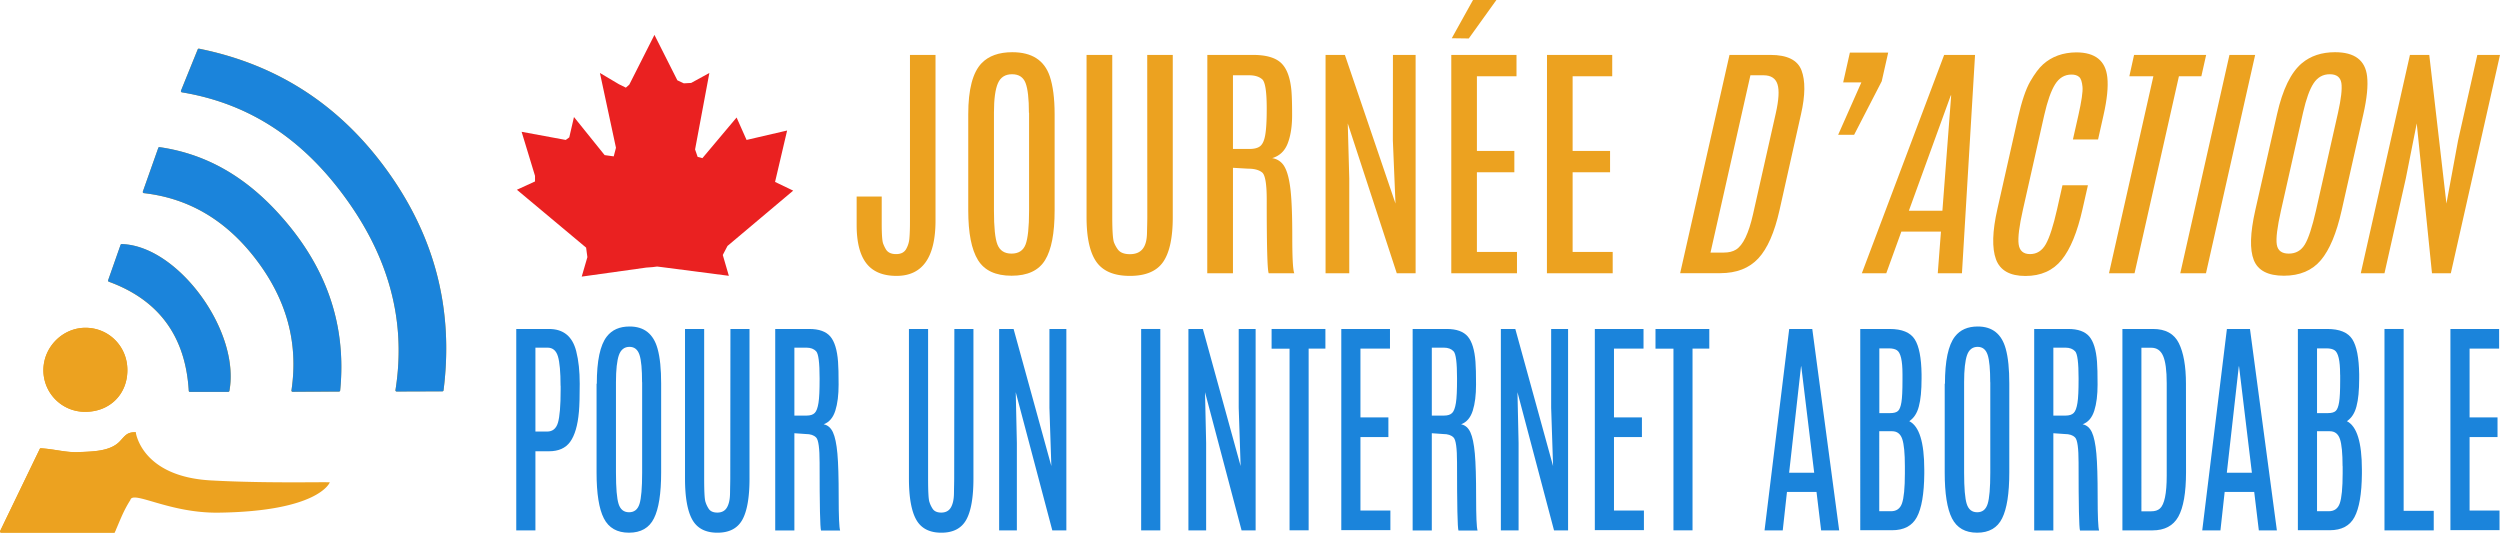 <svg id="Layer_1" data-name="Layer 1" xmlns="http://www.w3.org/2000/svg" viewBox="0 0 3131.71 667.3"><defs><style>.cls-1{fill:#ea2121;}.cls-2{fill:#eca220;}.cls-3{fill:#1b84db;}</style></defs><g id="Layer_5" data-name="Layer 5"><polyline class="cls-1" points="823.11 333.9 829.01 334.6 913.01 345.5 905.41 319.4 911.31 308.1 993.61 238.8 970.91 227.9 986.01 163.5 935.21 175.3 922.71 147.2 879.91 198.1 873.91 196.5 870.71 187.2 888.61 91.4 865.81 103.9 856.61 104.4 848.51 100.6 819.81 43.7 788.31 106 784.01 109.8 775.31 105.5 751.51 91.4 771.61 185.1 768.81 195.9 757.41 194.3 719.01 146.6 713.11 172.1 708.71 175.3 653.41 165.1 670.21 220.3 670.21 227.3 647.51 237.7 734.21 310.2 735.81 322.1 728.71 346.5 809.51 335.2 817.51 334.6"/></g><path class="cls-2" d="M1139.71,68.8h32.2V276.1q0,69.45-48.8,69.5c-17.2,0-29.8-5.3-37.9-15.8s-12.1-26.5-12.1-47.9V246.2h31.4v33.7c0,13.9.6,22.4,1.9,25.5a43.6,43.6,0,0,0,3.7,7.5c2.5,3.6,6.6,5.4,12.4,5.4s9.8-1.9,12.3-5.8a32.15,32.15,0,0,0,4.4-14.3c.5-5.6.7-12.6.7-20.7V68.8Z"/><path class="cls-2" d="M1212.91,143.1q0-46.65,16.8-64c8.8-9.1,21.6-13.7,38.4-13.7,24.5,0,40.1,10.1,46.9,30.1,4,11.9,6.1,27.8,6.1,47.6V263.7q0,42.75-12,62.2c-8,13-21.9,19.5-41.9,19.5s-34-6.5-42.1-19.6-12.2-33.8-12.2-62.2V143.1Zm76-1.9q0-26.25-4.2-37.2c-2.8-7.3-8.4-11-16.9-11s-14.4,3.7-17.7,11.2-5,19.7-5,36.8V263.9c0,20.8,1.4,35,4.4,42.5s8.8,11.3,17.6,11.3,14.7-3.8,17.6-11.4,4.4-21.7,4.4-42.3V141.2Z"/><path class="cls-2" d="M1437.11,68.8h32V272.1q0,38.4-12,55.9c-8,11.7-21.9,17.6-41.7,17.6s-33.8-5.9-42-17.6-12.3-30.4-12.3-55.9V68.8h32.2V271.3c0,18.2.8,29.1,2.3,32.7a38.45,38.45,0,0,0,4.7,8.5c2.9,3.9,7.9,5.9,15.1,5.9s12.4-2.2,15.9-6.5,5.3-10.8,5.5-19.4.4-15.6.4-21l-.1-202.7Z"/><path class="cls-2" d="M1512.41,68.8h57.3c16.3,0,28,3.4,35.1,10.1s11.4,18.2,12.9,34.3c.6,6.6.9,17,.9,31s-1.8,25.8-5.5,35.4-10.2,15.7-19.5,18.5a21,21,0,0,1,15.5,10.8c3.5,6.1,6,15.7,7.5,28.9s2.2,32.8,2.2,58.9.8,41.3,2.5,45.6h-32q-2.55-4.95-2.5-92.2c0-19.6-1.9-31-5.8-34.1s-9.6-4.7-17.4-4.7l-19.1-1.1V342.3h-32.2l.1-273.5Zm74.4,67c0-21-1.9-33.2-5.7-36.5s-9.2-5-16.4-5h-20.2v92.3H1565c6.2,0,10.8-1.2,13.7-3.6s5-6.9,6.2-13.7,1.9-17.3,1.9-31.7Z"/><path class="cls-2" d="M1744.91,68.8h28.4V342.3h-23.6l-61.4-187.7,1.9,69V342.3h-29.7V68.8h24.2l63.4,186.2-3.3-79.1.1-107.1Z"/><path class="cls-2" d="M1818,68.8h81.7V95.5h-49.6v93.6H1897v26.7h-46.9v99.8h50.2v26.7H1818Z"/><path class="cls-2" d="M1937.91,68.8h81.7V95.5H1970v93.6h46.9v26.7H1970v99.8h50.2v26.7h-82.4l.1-273.5Z"/><path class="cls-2" d="M2166.51,68.8h51.4c20.9,0,33.9,6.4,38.8,19.3s4.8,31.2-.6,54.9l-26.9,120.1q-9.45,42.15-26.6,60.6t-47.5,18.5h-50.4Zm57.9,73.5c3.9-17.1,4.6-29.4,2.2-36.8s-8.2-11.2-17.4-11.2h-16.5l-50,222.1h16.5c6.2,0,11.4-1.2,15.4-3.7q13.2-8.1,21.4-44.4Z"/><path class="cls-2" d="M2317.31,65.9h48l-8.1,35.9-34.6,67.1h-20l29.1-65.7h-22.8Z"/><path class="cls-2" d="M2435.41,68.8h38.7l-16.4,273.5h-30.3l4-52.2h-49.6l-18.9,52.2h-30.6ZM2391.21,264h42l11-144.5h-.5Z"/><path class="cls-2" d="M2527.81,147.8c4.7-20.7,9.8-36,15.4-45.7s11-16.9,16-21.4c11-9.9,25-15,41.9-15.1q35.4.15,38.7,31.2c1.3,11.9-.3,27.8-4.8,47.6l-6.8,30.3h-31.5l6.9-30.5c3.9-17.5,5.7-29.3,5.1-35.5s-1.9-10.3-4.2-12.3-5.4-3-9.6-3c-8.6,0-15.4,4.1-20.5,12.2s-9.6,21-13.6,38.5l-26.7,118.4c-4.7,20.7-6.5,35.2-5.4,43.4s5.9,12.4,14.3,12.4,15-4.1,19.7-12.4,9.4-22.8,14.1-43.5l6.8-30.3h31.9l-6.8,30c-6.5,28.7-15.1,49.8-26,63.3s-26,20.3-45.5,20.3-31.8-7-36.9-20.9-4.6-34.9,1.8-63Z"/><path class="cls-2" d="M2673.31,68.8h90.3l-6,26.7h-28.1l-55.6,246.8h-32l55.6-246.8h-30.1Z"/><path class="cls-2" d="M2792.81,68.8H2825l-61.6,273.5h-32.2Z"/><path class="cls-2" d="M2852.41,143.1q10.5-46.65,31.2-64c10.9-9.1,24.7-13.7,41.5-13.7,24.5,0,37.8,10.1,40.1,30.1,1.4,11.9-.2,27.8-4.7,47.6l-27.2,120.6q-9.6,42.75-26,62.2T2861,345.4c-19.9,0-32.5-6.5-37.7-19.6s-4.6-33.8,1.8-62.2Zm76.4-1.9q5.85-26.25,4.2-37.2c-1.2-7.3-6-11-14.5-11s-15.2,3.7-20.2,11.2-9.4,19.7-13.3,36.8l-27.7,122.9c-4.7,20.8-6.4,35-5.2,42.5s6.2,11.3,15,11.3,15.5-3.8,20.1-11.4,9.2-21.7,13.9-42.3Z"/><path class="cls-2" d="M3103.31,68.8h28.4l-61.6,273.5h-23.6l-19.1-187.7-13.7,69L2987,342.3h-29.7l61.6-273.5h24.2l21.5,186.2,14.6-79.1Z"/><path class="cls-2" d="M1818.61,47.9,1845.21,0h29.3l-34.6,48.2S1825.91,47.9,1818.61,47.9Z"/><path class="cls-3" d="M646.71,412.1h41c18.1,0,29.4,9.3,34.1,27.8,3,11.7,4.4,25.3,4.4,40.8s-.3,27.3-1,35.1c-1.5,17.2-5.2,29.7-11,37.7s-14.7,11.8-26.5,11.8h-17v99.1h-24Zm55.5,71.2c0-17.3-1.1-29.5-3.3-36.9-2.2-7.2-6.5-10.9-13-10.9h-15.2V540.6h14.7c6.8,0,11.3-3.7,13.5-11s3.4-21.2,3.4-41.4v-4.9Z"/><path class="cls-3" d="M747.61,480.7q0-43.05,12.5-59.1c6.6-8.5,16.1-12.6,28.6-12.6q27.3,0,35,27.8c3.1,11,4.5,25.7,4.5,43.9V591.9q0,39.45-9,57.4c-5.9,12-16.4,18-31.3,18s-25.4-6-31.5-18-9.1-31.2-9.1-57.3V480.7Zm56.7-1.8c0-16.2-1-27.6-3.2-34.3s-6.3-10.1-12.6-10.1-10.8,3.5-13.2,10.3-3.7,18.2-3.7,34V592.1c0,19.2,1.1,32.3,3.3,39.2s6.5,10.4,13.1,10.4,10.9-3.5,13.1-10.5,3.3-20.1,3.3-39.1V478.9Z"/><path class="cls-3" d="M915,412.1h23.9V599.5q0,35.4-9,51.6t-31.2,16.2c-14.8,0-25.3-5.4-31.4-16.2s-9.2-28-9.2-51.6V412.1h24V598.8c0,16.8.5,26.9,1.7,30.1a31.82,31.82,0,0,0,3.6,7.8c2.1,3.7,5.9,5.4,11.2,5.4s9.3-2,11.8-6,4-10,4.1-17.9.3-14.4.3-19.3l.2-186.8Z"/><path class="cls-3" d="M971.11,412.1h42.8c12.1,0,20.9,3.2,26.2,9.4s8.6,16.8,9.7,31.7c.5,6.1.7,15.7.7,28.6s-1.3,23.8-4.1,32.6-7.6,14.5-14.6,17.1c5.1,1,9,4.4,11.6,10s4.5,14.5,5.6,26.7,1.6,30.3,1.6,54.4.6,38.1,1.8,42h-23.9q-1.8-4.65-1.8-85c0-18-1.4-28.5-4.3-31.5s-7.2-4.4-13-4.4l-14.3-1V664.5h-24V412.1Zm55.6,61.7c0-19.3-1.4-30.6-4.3-33.7s-6.9-4.6-12.2-4.6h-15.1v85.1h15.3c4.7,0,8-1.1,10.2-3.3s3.7-6.4,4.7-12.6,1.4-16,1.4-29.2Z"/><path class="cls-3" d="M1195.51,412.1h23.9V599.5q0,35.4-9,51.6t-31.2,16.2c-14.8,0-25.3-5.4-31.4-16.2s-9.2-28-9.2-51.6V412.1h24V598.8c0,16.8.5,26.9,1.7,30.1a31.82,31.82,0,0,0,3.6,7.8c2.1,3.7,5.9,5.4,11.2,5.4s9.3-2,11.8-6,4-10,4.1-17.9.3-14.4.3-19.3l.2-186.8Z"/><path class="cls-3" d="M1314.61,412.1h21.2V664.4h-17.6l-45.8-173.1,1.4,63.6V664.4h-22.2V412.1h18.1L1317,583.8l-2.4-73Z"/><path class="cls-3" d="M1429.51,412.1h24V664.4h-24Z"/><path class="cls-3" d="M1551.71,412.1h21.2V664.4h-17.6l-45.8-173.1,1.4,63.6V664.4h-22.2V412.1h18.1l47.3,171.7-2.4-73Z"/><path class="cls-3" d="M1592.91,412.1h67.4v24.6h-21V664.3h-23.9V436.8h-22.5Z"/><path class="cls-3" d="M1680.21,412.1h61v24.6h-37v86.2h35v24.6h-35v92h37.5v24.6h-61.5v-252Z"/><path class="cls-3" d="M1769.61,412.1h42.8c12.1,0,20.9,3.2,26.2,9.4s8.6,16.8,9.7,31.7c.5,6.1.7,15.7.7,28.6s-1.3,23.8-4.1,32.6-7.6,14.5-14.6,17.1c5.1,1,9,4.4,11.6,10s4.5,14.5,5.6,26.7,1.6,30.3,1.6,54.4.6,38.1,1.8,42H1827q-1.8-4.65-1.8-85c0-18-1.4-28.5-4.3-31.5s-7.2-4.4-13-4.4l-14.3-1V664.5h-24V412.1Zm55.6,61.7c0-19.3-1.4-30.6-4.3-33.7s-6.9-4.6-12.2-4.6h-15.1v85.1h15.3c4.7,0,8-1.1,10.2-3.3s3.7-6.4,4.7-12.6,1.4-16,1.4-29.2v-1.7Z"/><path class="cls-3" d="M1943.11,412.1h21.2V664.4h-17.6l-45.8-173.1,1.4,63.6V664.4h-22.2V412.1h18.1l47.3,171.7-2.4-73Z"/><path class="cls-3" d="M1997.81,412.1h61v24.6h-37v86.2h35v24.6h-35v92h37.5v24.6h-61.5Z"/><path class="cls-3" d="M2073.81,412.1h67.4v24.6h-21V664.3h-23.9V436.8h-22.5V412.1Z"/><path class="cls-3" d="M2241.31,412.1h28.9l33.7,252.3h-22.6l-5.8-48.2h-37l-5.3,48.2h-22.8Zm-.1,180.1h31.4l-16.2-133.3h-.3Z"/><path class="cls-3" d="M2330.21,412.1h36.9c15.4,0,25.9,4.3,31.4,12.9s8.3,23.2,8.6,43.8v5.4c0,14.8-1.1,26.5-3.4,34.9-2.2,8.6-6.3,14.7-12,18.5q18.75,9.45,18.8,60.6v5.3c-.2,25.3-3.4,43.3-9.3,54.3s-16.3,16.4-31,16.4h-39.9V412.1Zm53,57.2v-.8c0-16.8-2.3-26.8-7-29.8-2.3-1.5-5.7-2.3-10.1-2.3h-11.9v81.1h13.5c4.7,0,7.9-.9,9.9-2.7s3.4-5.6,4.3-11.1,1.3-14.7,1.3-27.2Zm3,114.8c0-16.3-1.1-27.6-3.3-34.1s-6.4-9.8-12.7-9.8h-16.1V640.4h14.8c6.8,0,11.4-3.3,13.7-9.9s3.6-19.1,3.6-37.7Z"/><path class="cls-3" d="M2436.41,480.7q0-43.05,12.5-59.1c6.6-8.5,16.1-12.6,28.6-12.6q27.3,0,35,27.8c3.1,11,4.5,25.7,4.5,43.9V591.9q0,39.45-9,57.4c-5.9,12-16.4,18-31.3,18s-25.4-6-31.5-18-9.1-31.2-9.1-57.3V480.7Zm56.7-1.8c0-16.2-1-27.6-3.2-34.3s-6.3-10.1-12.6-10.1-10.8,3.5-13.2,10.3-3.7,18.2-3.7,34V592.1c0,19.2,1.1,32.3,3.3,39.2s6.5,10.4,13.1,10.4,10.9-3.5,13.1-10.5,3.3-20.1,3.3-39.1V478.9Z"/><path class="cls-3" d="M2548.21,412.1H2591c12.1,0,20.9,3.2,26.2,9.4s8.6,16.8,9.7,31.7c.5,6.1.7,15.7.7,28.6s-1.3,23.8-4.1,32.6-7.6,14.5-14.6,17.1c5.1,1,9,4.4,11.6,10s4.5,14.5,5.6,26.7,1.6,30.3,1.6,54.4.6,38.1,1.8,42h-23.9q-1.8-4.65-1.8-85c0-18-1.4-28.5-4.3-31.5s-7.2-4.4-13-4.4l-14.3-1V664.5h-24V412.1Zm55.6,61.7c0-19.3-1.4-30.6-4.3-33.7s-6.9-4.6-12.2-4.6h-15.1v85.1h15.3c4.7,0,8-1.1,10.2-3.3s3.7-6.4,4.7-12.6,1.4-16,1.4-29.2v-1.7Z"/><path class="cls-3" d="M2658.71,412.1h38.4c15.6,0,26.4,5.9,32.3,17.8s8.9,28.8,8.9,50.7l.1,110.8c0,25.9-3.3,44.5-9.7,55.9s-17.2,17.1-32.4,17.1h-37.6Zm55.5,67.8c0-15.8-1.5-27.1-4.5-34s-7.9-10.3-14.9-10.3h-12.3V640.5h12.3c4.7,0,8.2-1.1,10.9-3.5,5.6-5,8.5-18.6,8.5-41Z"/><path class="cls-3" d="M2789.61,412.1h28.9l33.7,252.3h-22.6l-5.8-48.2h-37l-5.3,48.2h-22.8Zm-.1,180.1h31.4l-16.1-133.3h-.3Z"/><path class="cls-3" d="M2878.41,412.1h36.9c15.4,0,25.9,4.3,31.4,12.9s8.3,23.2,8.6,43.8v5.4c0,14.8-1.1,26.5-3.4,34.9-2.2,8.6-6.3,14.7-12,18.5q18.75,9.45,18.8,60.6v5.3c-.2,25.3-3.4,43.3-9.3,54.3s-16.3,16.4-31,16.4h-39.9V412.1Zm53,57.2v-.8c0-16.8-2.3-26.8-7-29.8-2.3-1.5-5.7-2.3-10.1-2.3h-11.8v81.1H2916c4.7,0,7.9-.9,9.9-2.7s3.4-5.6,4.3-11.1,1.3-14.7,1.3-27.2v-7.1h-.1Zm3.1,114.8c0-16.3-1.1-27.6-3.3-34.1s-6.4-9.8-12.7-9.8h-16V640.4h14.8c6.8,0,11.4-3.3,13.7-9.9s3.6-19.1,3.6-37.7V584h-.1Z"/><path class="cls-3" d="M2987,412.1h24V639.9h37.7v24.5H2987Z"/><path class="cls-3" d="M3069.61,412.1h61v24.6h-37v86.2h35v24.6h-35v92h37.5v24.6h-61.5Z"/><g id="Layer_1-2" data-name="Layer 1"><path class="cls-2" d="M170.12,541.39c-10.88-.07-12.62,3.54-19.83,11.21-12,12.89-33.91,12.89-51.54,13.69-16,.73-29.37-3.61-47.47-4.81a1.41,1.41,0,0,0-1.4.8C34.26,594.53,17.5,629.31.21,665.1a1.42,1.42,0,0,0,1.34,2.07h141.2a1.42,1.42,0,0,0,1.13-.54m82.85-553a1.48,1.48,0,0,0,1.14,2c89.86,14.89,155.69,63.63,206.36,134.26,50.94,71,75.37,149.75,61.15,238.81a1.46,1.46,0,0,0,1.47,1.66l57.28-.2a1.49,1.49,0,0,0,1.47-1.26c13.09-102.48-11.68-194.08-71.37-276.26C425.82,132.21,348.11,80.87,249.3,60.9a1.58,1.58,0,0,0-1.67.87C240.42,79.8,233.74,96.29,226.73,113.58ZM178.93,240a1.45,1.45,0,0,0,1.2,1.93c60.22,6.81,106.55,37.52,142.21,85.19s51.87,100.95,42.72,162a1.47,1.47,0,0,0,1.47,1.67c19.43-.07,38.32-.14,58.08-.27a1.5,1.5,0,0,0,1.47-1.34c8.62-87.79-21-161-78.84-223.58-39.53-42.8-87.13-72.57-147.35-81.25a1.62,1.62,0,0,0-1.6.93ZM287.42,489.65c13.89-75-64.56-182.06-134.93-183.8a1.5,1.5,0,0,0-1.4,1l-15.62,44.27a1.49,1.49,0,0,0,.87,1.87c63,23,96.13,68.83,100.14,136.66a1.47,1.47,0,0,0,1.47,1.4c16.22-.13,32-.13,48.07-.2A1.55,1.55,0,0,0,287.42,489.65ZM106.7,515.88c30.71.07,52.87-21.89,52.87-52.27,0-29.31-22.7-52.61-51.74-53s-53.41,23.84-53.48,53A52.07,52.07,0,0,0,106.7,515.88Z"/><path class="cls-2" d="M264.25,601.81C340,606,419.61,603.14,413,604.48c0,0-13.76,36.12-139.33,37.72-62,.8-107.56-28.38-110.36-15.82-9.68,15.08-14.09,28.77-19.5,40.39a1.18,1.18,0,0,1-1.13.53H1.48a1.47,1.47,0,0,1-1.34-2.07c17.29-35.78,34.12-70.57,49.67-102.81a1.39,1.39,0,0,1,1.41-.8c18.09,1.13,31.57,5.54,47.46,4.8,17.63-.8,39.53-.8,51.54-13.68,7.21-7.68,8.95-11.29,19.83-11.22C170.12,541.45,176.79,597,264.25,601.81Z"/><path class="cls-3" d="M226.73,113.58c7-17.29,13.69-33.78,21-51.67a1.43,1.43,0,0,1,1.66-.87c98.81,19.89,176.46,71.17,234.87,151.68C543.92,294.9,568.62,386.43,555.6,489a1.46,1.46,0,0,1-1.47,1.27l-57.28.2a1.46,1.46,0,0,1-1.47-1.67C509.6,399.72,485.23,320.94,434.23,250c-50.74-70.7-116.5-119.43-206.36-134.32A1.59,1.59,0,0,1,226.73,113.58Z"/><path class="cls-3" d="M178.93,240l19.36-54.75a1.38,1.38,0,0,1,1.6-.93C260.11,193,307.71,222.73,347.3,265.6c57.75,62.62,87.53,135.79,78.85,223.58a1.52,1.52,0,0,1-1.47,1.34c-19.76.06-38.65.13-58.08.26a1.49,1.49,0,0,1-1.47-1.67c9.15-60.95-7.14-114.29-42.79-162s-82-78.38-142.21-85.19A1.57,1.57,0,0,1,178.93,240Z"/><path class="cls-3" d="M286,490.85c-16.16.07-31.91.07-48.07.07a1.48,1.48,0,0,1-1.47-1.41c-4-67.76-37-113.62-100.14-136.66a1.47,1.47,0,0,1-.87-1.87L151,306.72a1.53,1.53,0,0,1,1.41-1c70.36,1.87,148.74,108.82,134.92,183.93A1.43,1.43,0,0,1,286,490.85Z"/><path class="cls-2" d="M106.7,515.88a52.07,52.07,0,0,1-52.35-52.27c.14-29.17,24.57-53.41,53.48-53s51.81,23.7,51.74,53C159.57,494,137.41,515.88,106.7,515.88Z"/></g></svg>